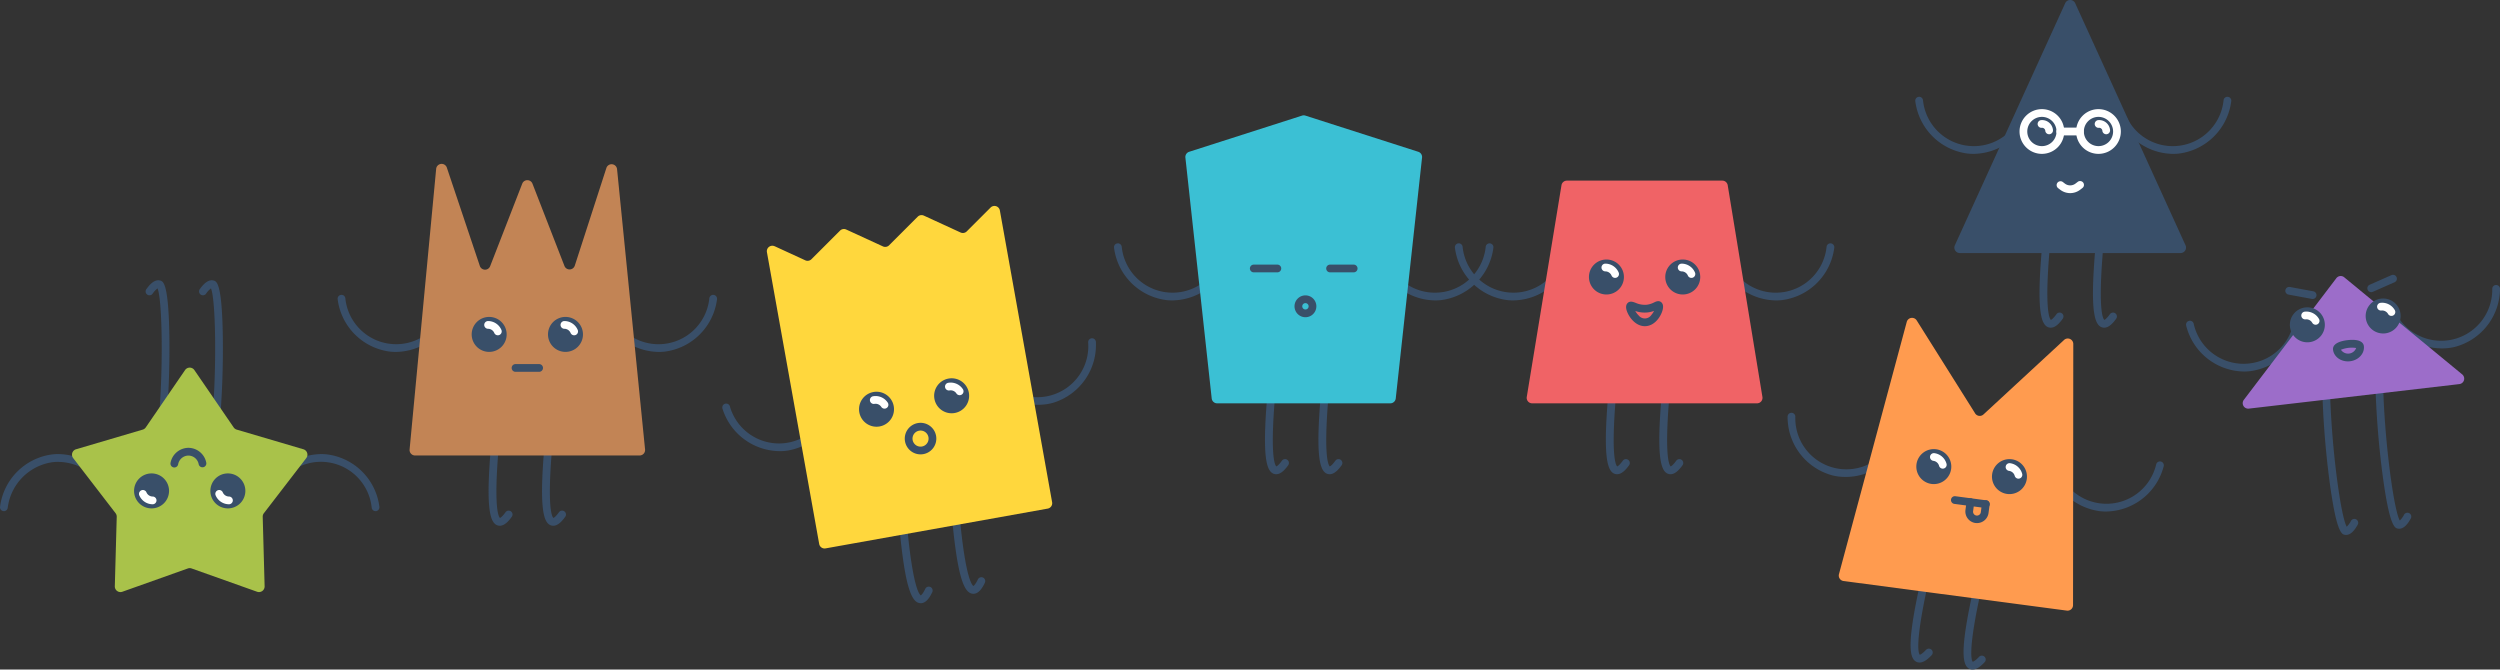 <svg xmlns="http://www.w3.org/2000/svg" width="744.81" height="199.477"><rect width="100%" height="100%" fill="#333333" stroke="none"/><defs><clipPath id="a"><path fill="none" d="M0 0h744.81v199.477H0z"/></clipPath></defs><g clip-path="url(#a)"><path d="M587.967 45.843a16.605 16.605 0 0 1-1.689-.086 18 18 0 0 1-15.666-15.638 1.154 1.154 0 0 1 2.288-.3 15.214 15.214 0 0 0 28.759 5.287 1.154 1.154 0 0 1 2.04 1.077 18.028 18.028 0 0 1-15.732 9.658M647.395 45.844a18.027 18.027 0 0 1-15.732-9.658 1.153 1.153 0 1 1 2.04-1.077 15.214 15.214 0 0 0 28.759-5.287 1.154 1.154 0 0 1 2.288.3 18 18 0 0 1-15.666 15.638 16.608 16.608 0 0 1-1.689.086M610.972 97.629a2.142 2.142 0 0 1-.5-.058c-2.63-.623-3.931-5.622-1.733-28a1.155 1.155 0 1 1 2.3.225c-2.158 21.969-.509 25.074-.032 25.509.158-.06.691-.351 1.662-1.7a1.153 1.153 0 0 1 1.871 1.349c-.85 1.18-2.107 2.672-3.568 2.672m.083-2.285ZM626.895 97.629a2.141 2.141 0 0 1-.5-.058c-2.63-.622-3.931-5.622-1.734-28a1.155 1.155 0 1 1 2.3.225c-2.158 21.971-.509 25.074-.033 25.509.158-.06.691-.351 1.662-1.7a1.153 1.153 0 0 1 1.871 1.349c-.85 1.18-2.107 2.672-3.568 2.672m.083-2.285ZM670.363 110.577a16.566 16.566 0 0 1-1.687.11 18 18 0 0 1-17.37-13.721 1.154 1.154 0 0 1 2.238-.561 15.214 15.214 0 0 0 29.178 1.924 1.153 1.153 0 1 1 2.15.834 18.026 18.026 0 0 1-14.508 11.414M729.392 103.702a18.027 18.027 0 0 1-16.744-7.773 1.153 1.153 0 1 1 1.9-1.306 15.214 15.214 0 0 0 27.954-8.579 1.153 1.153 0 1 1 2.306.031 18 18 0 0 1-13.75 17.346 16.715 16.715 0 0 1-1.668.281M699.205 159.35a2.12 2.12 0 0 1-.5 0c-.97-.113-2.592-.3-4.677-15.942a264.523 264.523 0 0 1-2.177-27.917 1.154 1.154 0 1 1 2.307-.042c.3 16.881 3.142 38.22 4.982 41.472a6.192 6.192 0 0 0 1.284-1.761 1.154 1.154 0 0 1 2.015 1.123c-.707 1.27-1.784 2.9-3.235 3.067m.142-2.137ZM715.02 157.508a2.122 2.122 0 0 1-.5 0c-.97-.113-2.592-.3-4.677-15.942a264.52 264.52 0 0 1-2.177-27.917 1.154 1.154 0 1 1 2.307-.042c.3 16.881 3.142 38.22 4.982 41.472a6.191 6.191 0 0 0 1.284-1.761 1.154 1.154 0 0 1 2.015 1.123c-.707 1.27-1.784 2.9-3.235 3.067m.142-2.137ZM117.948 104.85a16.6 16.6 0 0 1-1.689-.086 18 18 0 0 1-15.666-15.638 1.154 1.154 0 0 1 2.288-.3 15.214 15.214 0 0 0 28.759 5.287 1.153 1.153 0 1 1 2.04 1.077 18.028 18.028 0 0 1-15.732 9.658M196.261 104.851a18.028 18.028 0 0 1-15.732-9.658 1.153 1.153 0 1 1 2.04-1.077 15.214 15.214 0 0 0 28.761-5.288 1.154 1.154 0 0 1 2.288.3 18 18 0 0 1-15.668 15.64 16.605 16.605 0 0 1-1.689.086M148.913 156.632a2.141 2.141 0 0 1-.5-.058c-2.63-.623-3.932-5.622-1.734-28a1.155 1.155 0 1 1 2.3.225c-2.158 21.971-.509 25.074-.033 25.509.158-.06.691-.351 1.662-1.7a1.153 1.153 0 0 1 1.871 1.349c-.85 1.18-2.107 2.672-3.568 2.672m.083-2.285ZM164.836 156.632a2.142 2.142 0 0 1-.5-.058c-2.63-.623-3.931-5.622-1.733-28a1.155 1.155 0 1 1 2.3.225c-2.158 21.971-.509 25.074-.033 25.509.158-.06.691-.35 1.661-1.7a1.153 1.153 0 0 1 1.872 1.348c-.85 1.18-2.108 2.673-3.568 2.673m.083-2.285ZM235.098 134.164a16.642 16.642 0 0 1-1.678.213 18 18 0 0 1-18.177-12.636 1.154 1.154 0 0 1 2.2-.7 15.214 15.214 0 0 0 29.241.134 1.154 1.154 0 0 1 2.2.7 18.029 18.029 0 0 1-13.783 12.281M312.185 120.357a18.029 18.029 0 0 1-17.189-6.733 1.154 1.154 0 0 1 1.818-1.42 15.214 15.214 0 0 0 27.376-10.274 1.153 1.153 0 0 1 2.3-.11 18 18 0 0 1-12.663 18.155 16.732 16.732 0 0 1-1.647.383M274.709 179.675a2.144 2.144 0 0 1-.5.03c-2.7-.149-4.862-4.841-6.643-27.255a1.154 1.154 0 1 1 2.3-.183c1.749 22.007 3.92 24.771 4.465 25.115.145-.087.62-.467 1.337-1.964a1.154 1.154 0 0 1 2.08 1c-.629 1.311-1.6 3-3.041 3.259m-.321-2.264ZM290.382 176.867a2.139 2.139 0 0 1-.5.03c-2.7-.149-4.861-4.841-6.643-27.255a1.154 1.154 0 1 1 2.3-.183c1.749 22.006 3.92 24.771 4.465 25.115.145-.087.619-.467 1.336-1.963a1.154 1.154 0 0 1 2.08 1c-.629 1.311-1.6 3-3.041 3.26m-.321-2.264ZM349.253 89.501a16.612 16.612 0 0 1-1.689-.086 18 18 0 0 1-15.666-15.638 1.154 1.154 0 0 1 2.288-.3 15.214 15.214 0 0 0 28.759 5.287 1.153 1.153 0 1 1 2.04 1.077 18.028 18.028 0 0 1-15.732 9.658M427.567 89.502a18.028 18.028 0 0 1-15.732-9.658 1.154 1.154 0 0 1 2.04-1.077 15.214 15.214 0 0 0 28.759-5.287 1.154 1.154 0 0 1 2.288.3 18 18 0 0 1-15.666 15.638 16.605 16.605 0 0 1-1.689.086M380.219 141.284a2.141 2.141 0 0 1-.5-.058c-2.63-.623-3.932-5.622-1.734-28a1.155 1.155 0 1 1 2.3.225c-2.158 21.971-.509 25.074-.033 25.509.158-.06.691-.351 1.662-1.7a1.153 1.153 0 0 1 1.871 1.349c-.85 1.18-2.107 2.672-3.568 2.672m.083-2.285ZM396.142 141.284a2.141 2.141 0 0 1-.5-.058c-2.63-.623-3.932-5.622-1.734-28a1.155 1.155 0 1 1 2.3.225c-2.158 21.971-.509 25.074-.033 25.509.158-.06.691-.351 1.662-1.7a1.153 1.153 0 0 1 1.871 1.349c-.85 1.18-2.107 2.672-3.568 2.672m.083-2.285Z" fill="#394f69"/><path d="M450.807 89.501a16.605 16.605 0 0 1-1.689-.086 18 18 0 0 1-15.666-15.638 1.154 1.154 0 0 1 2.288-.3 15.215 15.215 0 0 0 28.76 5.287 1.153 1.153 0 1 1 2.04 1.077 18.028 18.028 0 0 1-15.732 9.658M529.121 89.502a18.027 18.027 0 0 1-15.732-9.658 1.153 1.153 0 1 1 2.04-1.077 15.214 15.214 0 0 0 28.759-5.287 1.154 1.154 0 0 1 2.288.3 18 18 0 0 1-15.666 15.638 16.608 16.608 0 0 1-1.689.086M481.773 141.284a2.142 2.142 0 0 1-.5-.058c-2.63-.623-3.931-5.622-1.733-28a1.155 1.155 0 1 1 2.3.225c-2.158 21.969-.509 25.074-.033 25.509.158-.06.691-.351 1.662-1.7a1.153 1.153 0 0 1 1.871 1.349c-.85 1.18-2.107 2.672-3.568 2.672m.083-2.285ZM497.697 141.284a2.141 2.141 0 0 1-.5-.058c-2.63-.622-3.931-5.622-1.734-28a1.155 1.155 0 1 1 2.3.225c-2.158 21.971-.509 25.074-.032 25.509.158-.06.691-.351 1.662-1.7a1.153 1.153 0 0 1 1.871 1.349c-.85 1.18-2.107 2.672-3.568 2.672m.083-2.285ZM547.705 141.967a16.545 16.545 0 0 1-1.663-.307 18 18 0 0 1-13.476-17.56 1.154 1.154 0 0 1 2.307 0 15.214 15.214 0 0 0 27.816 9.019 1.153 1.153 0 0 1 1.88 1.336 18.029 18.029 0 0 1-16.865 7.508M625.344 152.254a18.028 18.028 0 0 1-14.327-11.641 1.154 1.154 0 0 1 2.164-.8 15.214 15.214 0 0 0 29.2-1.463 1.154 1.154 0 1 1 2.228.6 18 18 0 0 1-17.584 13.445 16.654 16.654 0 0 1-1.686-.137M571.602 197.368a2.129 2.129 0 0 1-.483-.123c-2.526-.962-3.16-6.09 1.959-27.985a1.154 1.154 0 0 1 2.247.525c-5.026 21.5-3.8 24.791-3.383 25.284.164-.039.732-.257 1.87-1.465a1.153 1.153 0 1 1 1.678 1.583c-1 1.058-2.44 2.372-3.888 2.181m.382-2.254ZM587.387 199.459a2.13 2.13 0 0 1-.483-.123c-2.526-.963-3.16-6.09 1.959-27.985a1.154 1.154 0 0 1 2.247.525c-5.026 21.5-3.8 24.79-3.383 25.284.164-.039.732-.257 1.871-1.465a1.153 1.153 0 0 1 1.678 1.583c-1 1.058-2.44 2.372-3.888 2.181m.383-2.254Z" fill="#394f69"/><path d="m133.122 49.929 9.83 29.3a1.636 1.636 0 0 0 3.076.072l9.556-24.581a1.636 1.636 0 0 1 3.05 0l9.528 24.51a1.636 1.636 0 0 0 3.081-.089l9.41-29.083a1.636 1.636 0 0 1 3.184.341l8.344 83.5a1.636 1.636 0 0 1-1.627 1.8h-66.897a1.636 1.636 0 0 1-1.628-1.79l7.916-83.607a1.636 1.636 0 0 1 3.179-.366" fill="#c28455"/><path d="m615.271.957-32.873 72.122a1.636 1.636 0 0 0 1.488 2.314h65.747a1.636 1.636 0 0 0 1.489-2.314L618.248.957a1.636 1.636 0 0 0-2.977 0" fill="#394f69"/><path d="m588.431 123.136-17.4-27.676a1.636 1.636 0 0 0-2.965.446l-20.195 75.148a1.636 1.636 0 0 0 1.365 2.046l66.522 8.815a1.636 1.636 0 0 0 1.85-1.62l.074-77.814a1.636 1.636 0 0 0-2.746-1.2l-24.009 22.189a1.636 1.636 0 0 1-2.5-.331" fill="#ff9b4f"/><path d="m387.911 34.443-33.627 10.776a1.636 1.636 0 0 0-1.124 1.758l7.837 71.751a1.636 1.636 0 0 0 1.624 1.436H414.2a1.636 1.636 0 0 0 1.624-1.436l7.837-71.751a1.636 1.636 0 0 0-1.125-1.758l-33.627-10.776a1.638 1.638 0 0 0-1 0" fill="#3bc0d4"/><path d="m465.202 55.183-10.343 63.08a1.636 1.636 0 0 0 1.615 1.9h66.981a1.636 1.636 0 0 0 1.614-1.9l-10.343-63.08a1.636 1.636 0 0 0-1.614-1.371h-46.295a1.636 1.636 0 0 0-1.615 1.371" fill="#f06366"/><path d="m230.784 73.353 9.128 4.2a1.636 1.636 0 0 0 1.84-.33l8.514-8.512a1.636 1.636 0 0 1 1.84-.33l10.94 5.028a1.635 1.635 0 0 0 1.839-.33l8.514-8.512a1.636 1.636 0 0 1 1.84-.33l10.939 5.028a1.635 1.635 0 0 0 1.84-.33l7.1-7.1a1.636 1.636 0 0 1 2.767.869l15.568 86.922a1.636 1.636 0 0 1-1.321 1.9l-66.177 11.853a1.636 1.636 0 0 1-1.9-1.322l-15.569-86.921a1.636 1.636 0 0 1 2.293-1.775" fill="#ffd73d"/><path d="M581.294 139.697a5.21 5.21 0 1 1-4.48-5.849 5.21 5.21 0 0 1 4.48 5.849" fill="#394f69"/><path d="M578.655 139.611a1.154 1.154 0 0 1-.961-.838 2.03 2.03 0 0 0-1.693-1.476 1.153 1.153 0 1 1 .3-2.287 4.332 4.332 0 0 1 3.614 3.151 1.153 1.153 0 0 1-.807 1.418 1.139 1.139 0 0 1-.457.032" fill="#fff"/><path d="M603.834 142.679a5.21 5.21 0 1 1-4.48-5.849 5.21 5.21 0 0 1 4.48 5.849" fill="#394f69"/><path d="M601.194 142.598a1.154 1.154 0 0 1-.961-.838 2.03 2.03 0 0 0-1.693-1.476 1.153 1.153 0 0 1 .3-2.287 4.332 4.332 0 0 1 3.614 3.151 1.154 1.154 0 0 1-1.263 1.449" fill="#fff"/><path d="m591.471 151.344-9.182-1.216a1.154 1.154 0 1 1 .3-2.287l9.182 1.217a1.153 1.153 0 1 1-.3 2.287" fill="#394f69"/><path d="M588.541 155.818a3.473 3.473 0 0 1-2.983-3.895l.329-2.483a1.153 1.153 0 0 1 2.287.3l-.329 2.483a1.162 1.162 0 1 0 2.3.305l.329-2.483a1.153 1.153 0 1 1 2.287.3l-.329 2.483a3.473 3.473 0 0 1-3.895 2.983M380.589 81.141h-7.094a1.154 1.154 0 0 1 0-2.307h7.094a1.154 1.154 0 0 1 0 2.307M403.325 81.141h-7.094a1.154 1.154 0 0 1 0-2.307h7.094a1.154 1.154 0 0 1 0 2.307M388.921 94.509a3.254 3.254 0 1 1 3.254-3.254 3.258 3.258 0 0 1-3.254 3.254m0-4.2a.947.947 0 1 0 .947.947.948.948 0 0 0-.947-.947" fill="#394f69"/><path d="m696.055 82.878-27.564 36.244a1.636 1.636 0 0 0 1.491 2.615l62.721-7.306a1.636 1.636 0 0 0 .85-2.888l-35.157-28.938a1.636 1.636 0 0 0-2.342.273" fill="#9c6dc9"/><path d="M706.581 87.032a1.153 1.153 0 0 1-.6-2.2l6.492-2.859a1.153 1.153 0 0 1 .929 2.111l-6.485 2.858a1.172 1.172 0 0 1-.332.09M689.118 89.067a1.153 1.153 0 0 1-.343-.011l-6.976-1.29a1.153 1.153 0 1 1 .419-2.268l6.975 1.29a1.153 1.153 0 0 1-.076 2.28M692.591 96.169a5.21 5.21 0 1 1-5.778-4.572 5.21 5.21 0 0 1 5.778 4.572" fill="#394f69"/><path d="M690.011 96.738a1.153 1.153 0 0 1-1.137-.577 2.03 2.03 0 0 0-2-1.015 1.154 1.154 0 0 1-.267-2.292 4.333 4.333 0 0 1 4.277 2.169 1.153 1.153 0 0 1-.869 1.715" fill="#fff"/><path d="M715.174 93.539a5.21 5.21 0 1 1-5.778-4.572 5.21 5.21 0 0 1 5.778 4.572" fill="#394f69"/><path d="M712.595 94.108a1.153 1.153 0 0 1-1.137-.577 2.03 2.03 0 0 0-2-1.015 1.154 1.154 0 0 1-.267-2.292 4.332 4.332 0 0 1 4.276 2.169 1.153 1.153 0 0 1-.869 1.715" fill="#fff"/><path d="M700.124 107.627c-2.534.3-4.8-1.247-5.058-3.438-.172-1.472 1.4-2.512 4.325-2.852s4.694.309 4.865 1.782c.255 2.19-1.6 4.213-4.132 4.508m-2.7-3.424a2.559 2.559 0 0 0 4.538-.528 8.645 8.645 0 0 0-4.538.528M483.805 82.526a5.21 5.21 0 1 1-5.21-5.21 5.21 5.21 0 0 1 5.21 5.21" fill="#394f69"/><path d="M481.179 82.792a1.154 1.154 0 0 1-1.063-.7 2.029 2.029 0 0 0-1.873-1.241 1.154 1.154 0 0 1 0-2.307 4.331 4.331 0 0 1 4 2.649 1.154 1.154 0 0 1-1.062 1.6" fill="#fff"/><path d="M506.543 82.526a5.21 5.21 0 1 1-5.21-5.21 5.21 5.21 0 0 1 5.21 5.21" fill="#394f69"/><path d="M503.914 82.792a1.154 1.154 0 0 1-1.063-.7 2.029 2.029 0 0 0-1.872-1.241 1.154 1.154 0 0 1 0-2.307 4.333 4.333 0 0 1 4 2.649 1.154 1.154 0 0 1-1.062 1.6" fill="#fff"/><path d="M490.049 97.18c-2.3 0-4.07-1.842-4.98-3.615-.5-.975-.952-2.317-.262-3.169s1.715-.469 2.459-.183a6.775 6.775 0 0 0 3.347.574 6.447 6.447 0 0 0 2.187-.688c.557-.267 1.491-.715 2.226.043.714.736.433 2 .072 2.924-.7 1.806-2.38 3.965-4.8 4.106a4.302 4.302 0 0 1-.253.008m-2.857-4.537a5.65 5.65 0 0 0 1.021 1.351 2.337 2.337 0 0 0 3.779-.171 5.412 5.412 0 0 0 .786-1.2 8 8 0 0 1-1.909.457 8.4 8.4 0 0 1-3.677-.437M266.265 121.002a5.21 5.21 0 1 1-6.047-4.21 5.21 5.21 0 0 1 6.047 4.21" fill="#394f69"/><path d="M263.725 121.728a1.154 1.154 0 0 1-1.17-.506 2.029 2.029 0 0 0-2.062-.892 1.154 1.154 0 0 1-.407-2.271 4.333 4.333 0 0 1 4.4 1.9 1.153 1.153 0 0 1-.337 1.6 1.141 1.141 0 0 1-.426.169" fill="#fff"/><path d="M288.645 116.994a5.21 5.21 0 1 1-6.047-4.21 5.21 5.21 0 0 1 6.047 4.21" fill="#394f69"/><path d="M286.105 117.72a1.154 1.154 0 0 1-1.17-.506 2.029 2.029 0 0 0-2.062-.892 1.154 1.154 0 0 1-.407-2.271 4.333 4.333 0 0 1 4.4 1.9 1.153 1.153 0 0 1-.337 1.6 1.141 1.141 0 0 1-.426.169" fill="#fff"/><path d="M275.08 135.296a4.7 4.7 0 1 1 3.8-5.455 4.705 4.705 0 0 1-3.8 5.455m-1.251-6.982a2.393 2.393 0 1 0 2.779 1.931 2.4 2.4 0 0 0-2.778-1.934M150.946 99.628a5.21 5.21 0 1 1-5.211-5.21 5.21 5.21 0 0 1 5.211 5.21" fill="#394f69"/><path d="M148.319 99.894a1.154 1.154 0 0 1-1.063-.7 2.029 2.029 0 0 0-1.873-1.241 1.154 1.154 0 0 1 0-2.307 4.332 4.332 0 0 1 4 2.649 1.154 1.154 0 0 1-1.062 1.6" fill="#fff"/><path d="M173.682 99.628a5.21 5.21 0 1 1-5.21-5.21 5.209 5.209 0 0 1 5.21 5.21" fill="#394f69"/><path d="M171.055 99.894a1.154 1.154 0 0 1-1.063-.7 2.029 2.029 0 0 0-1.873-1.241 1.154 1.154 0 0 1 0-2.307 4.332 4.332 0 0 1 4 2.649 1.154 1.154 0 0 1-1.062 1.6" fill="#fff"/><path d="M160.651 110.776h-7.094a1.154 1.154 0 0 1 0-2.307h7.094a1.154 1.154 0 0 1 0 2.307" fill="#394f69"/><path d="M608.331 45.841a6.663 6.663 0 1 1 6.663-6.663 6.671 6.671 0 0 1-6.663 6.663m0-11.02a4.356 4.356 0 1 0 4.356 4.357 4.361 4.361 0 0 0-4.356-4.357M625.188 45.841a6.663 6.663 0 1 1 6.663-6.663 6.671 6.671 0 0 1-6.663 6.663m0-11.02a4.356 4.356 0 1 0 4.356 4.357 4.361 4.361 0 0 0-4.356-4.357" fill="#fff"/><path d="M619.679 40.331h-5.838a1.154 1.154 0 1 1 0-2.307h5.838a1.154 1.154 0 0 1 0 2.307M616.76 57.535a4.893 4.893 0 0 1-2.984-1.013l-.637-.488a1.153 1.153 0 0 1 1.4-1.83l.637.489a2.6 2.6 0 0 0 3.16 0l.637-.489a1.153 1.153 0 1 1 1.4 1.83l-.636.489a4.9 4.9 0 0 1-2.984 1.012M610.481 39.997a1.153 1.153 0 0 1-1.132-.942.991.991 0 0 0-1.168-.968 1.154 1.154 0 0 1 0-2.307 3.262 3.262 0 0 1 3.436 2.851 1.153 1.153 0 0 1-.922 1.346 1.168 1.168 0 0 1-.213.02M627.489 39.997a1.153 1.153 0 0 1-1.133-.942.991.991 0 0 0-1.168-.968 1.154 1.154 0 0 1 0-2.307 3.261 3.261 0 0 1 3.436 2.851 1.153 1.153 0 0 1-.922 1.346 1.167 1.167 0 0 1-.213.02" fill="#fff"/><path d="M95.678 135.28a16.6 16.6 0 0 1 1.689.086 18 18 0 0 1 15.666 15.638 1.154 1.154 0 0 1-2.288.3 15.214 15.214 0 0 0-28.759-5.287 1.153 1.153 0 0 1-2.04-1.077 18.028 18.028 0 0 1 15.732-9.658M17.365 135.28a18.027 18.027 0 0 1 15.735 9.661 1.153 1.153 0 0 1-2.04 1.077 15.593 15.593 0 0 0-15.146-8.354A15.67 15.67 0 0 0 2.3 151.303a1.154 1.154 0 0 1-2.288-.3 18 18 0 0 1 15.666-15.638 16.6 16.6 0 0 1 1.689-.086M63.076 83.5a2.139 2.139 0 0 1 .5.058c.95.225 2.54.6 2.8 16.376a264.584 264.584 0 0 1-1.067 27.982 1.155 1.155 0 1 1-2.3-.225c1.651-16.8 1.3-38.327-.151-41.77a6.213 6.213 0 0 0-1.479 1.6 1.154 1.154 0 0 1-1.872-1.349c.85-1.18 2.108-2.672 3.568-2.672m-.388 2.106ZM47.153 83.5a2.139 2.139 0 0 1 .5.058c.95.225 2.54.6 2.8 16.376a264.584 264.584 0 0 1-1.067 27.982 1.155 1.155 0 1 1-2.3-.225c1.651-16.8 1.3-38.327-.151-41.77a6.213 6.213 0 0 0-1.479 1.6 1.154 1.154 0 0 1-1.872-1.349c.85-1.18 2.108-2.672 3.568-2.672m-.388 2.106Z" fill="#394f69"/><path d="m55.958 169.358-19.508 6.937a1.681 1.681 0 0 1-2.243-1.63l.57-20.7a1.681 1.681 0 0 0-.348-1.071l-12.626-16.41a1.681 1.681 0 0 1 .857-2.637l19.86-5.854a1.678 1.678 0 0 0 .911-.662l11.705-17.079a1.68 1.68 0 0 1 2.772 0l11.705 17.079a1.68 1.68 0 0 0 .911.662l19.86 5.854a1.68 1.68 0 0 1 .857 2.637l-12.625 16.41a1.678 1.678 0 0 0-.348 1.071l.569 20.7a1.68 1.68 0 0 1-2.242 1.63l-19.509-6.937a1.681 1.681 0 0 0-1.126 0" fill="#a9c24a"/><path d="M62.679 146.252a5.21 5.21 0 1 1 5.21 5.21 5.21 5.21 0 0 1-5.21-5.21" fill="#394f69"/><path d="M65.306 145.986a1.154 1.154 0 0 1 1.063.7 2.029 2.029 0 0 0 1.873 1.241 1.154 1.154 0 0 1 0 2.307 4.332 4.332 0 0 1-4-2.649 1.153 1.153 0 0 1 1.062-1.6" fill="#fff"/><path d="M39.943 146.252a5.21 5.21 0 1 1 5.21 5.21 5.21 5.21 0 0 1-5.21-5.21" fill="#394f69"/><path d="M42.57 145.986a1.154 1.154 0 0 1 1.063.7 2.03 2.03 0 0 0 1.873 1.241 1.154 1.154 0 0 1 0 2.307 4.332 4.332 0 0 1-4-2.649 1.153 1.153 0 0 1 1.062-1.6" fill="#fff"/><path d="M56.141 133.42h.136a5.472 5.472 0 0 1 5.178 4.428 1.153 1.153 0 0 1-2.265.438 3.152 3.152 0 0 0-2.973-2.56h-.077a3.16 3.16 0 0 0-3.067 2.6 1.153 1.153 0 1 1-2.27-.409 5.483 5.483 0 0 1 5.338-4.5" fill="#394f69"/></g></svg>